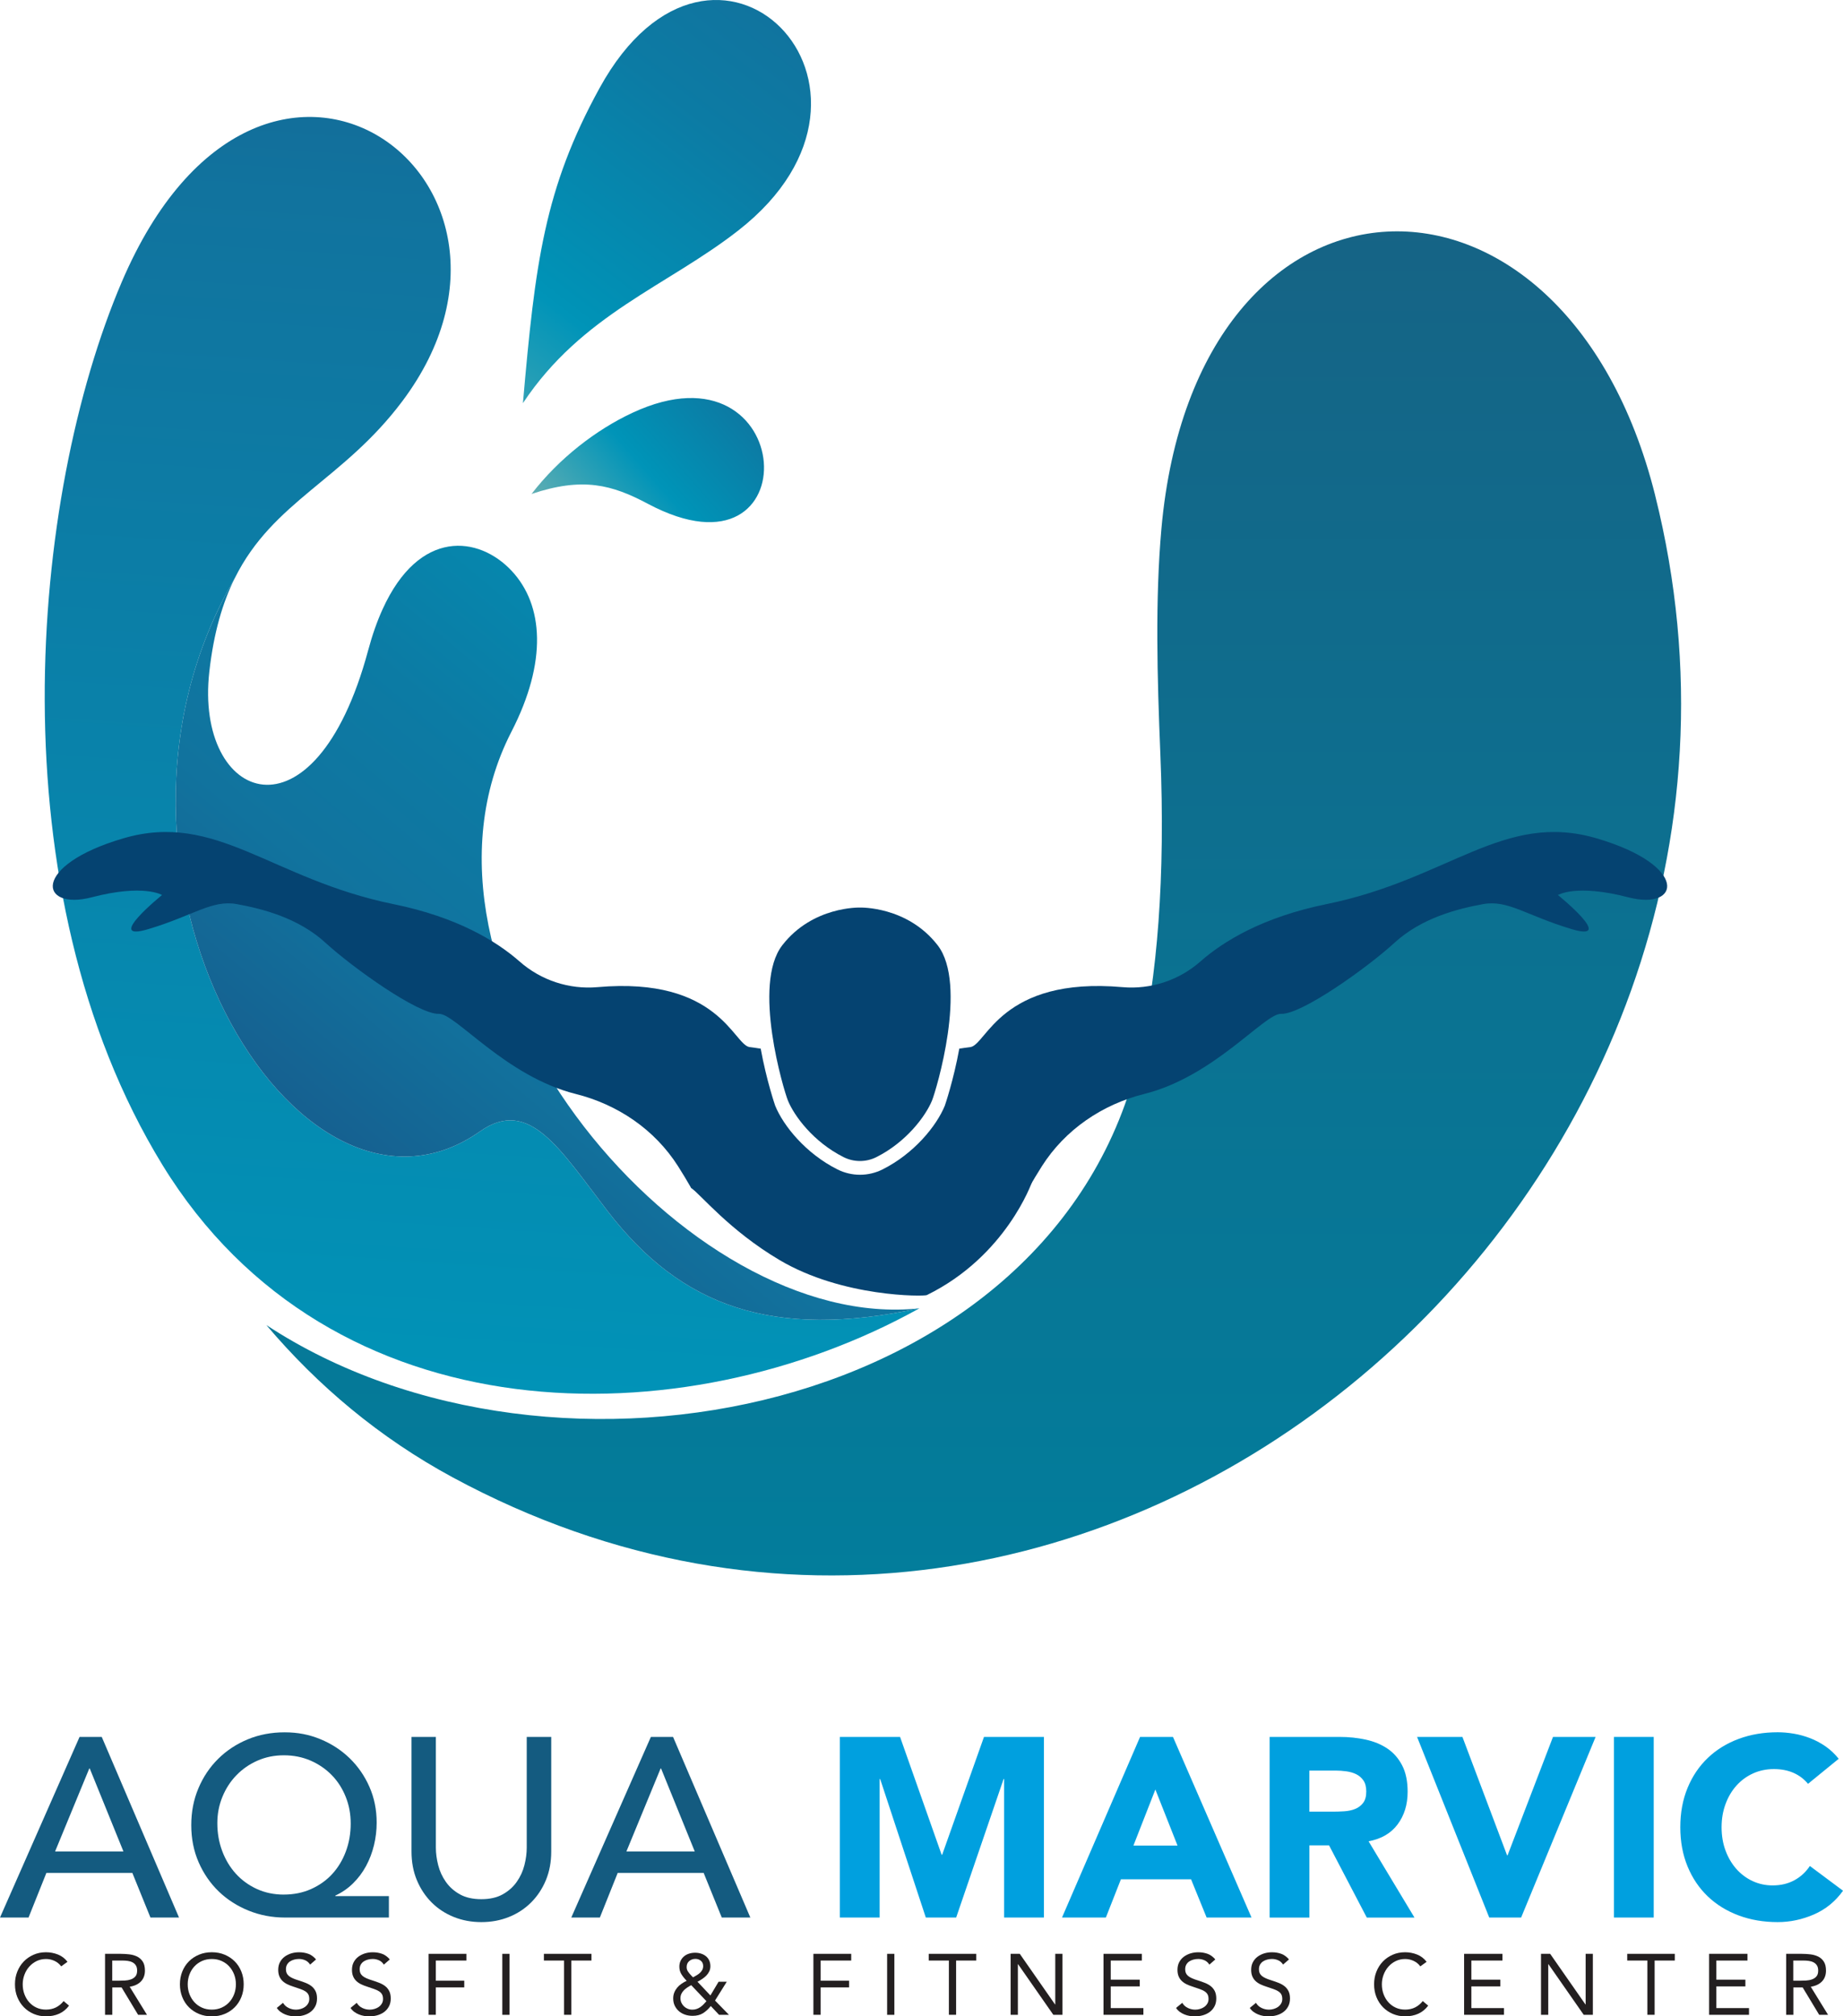 <svg viewBox="0 0 637.98 697.82" xmlns="http://www.w3.org/2000/svg" xmlns:xlink="http://www.w3.org/1999/xlink"><linearGradient id="a" gradientTransform="matrix(-1 0 0 1 5810.27 0)" gradientUnits="userSpaceOnUse" x1="5664.8" x2="5609.01" y1="663.82" y2="-180.12"><stop offset="0" stop-color="#80b7b1"/><stop offset=".2" stop-color="#0094b8"/><stop offset=".7" stop-color="#11739e"/><stop offset="1" stop-color="#1b4a80"/></linearGradient><linearGradient id="b" gradientTransform="matrix(-1 0 0 1 5810.27 0)" gradientUnits="userSpaceOnUse" x1="5412.79" x2="5731.28" y1="90.5" y2="470.57"><stop offset="0" stop-color="#80b7b1"/><stop offset=".32" stop-color="#0094b8"/><stop offset=".34" stop-color="#0092b6"/><stop offset=".56" stop-color="#0c7ba4"/><stop offset=".7" stop-color="#11739e"/><stop offset="1" stop-color="#1b4a80"/></linearGradient><linearGradient id="c" gradientTransform="matrix(-1 0 0 1 5810.27 0)" gradientUnits="userSpaceOnUse" x1="5473.2" x2="5473.2" y1="739.44" y2="-171.24"><stop offset="0" stop-color="#00a0df"/><stop offset=".15" stop-color="#00809e"/><stop offset=".76" stop-color="#176284"/><stop offset="1" stop-color="#1b75a2"/></linearGradient><linearGradient id="d" x1="5618.51" x2="5507.01" xlink:href="#b" y1="198.17" y2="100.77"/><linearGradient id="e" gradientTransform="matrix(-1 0 0 1 5810.27 0)" gradientUnits="userSpaceOnUse" x1="5671.34" x2="5502.75" y1="177.17" y2="-42.56"><stop offset="0" stop-color="#80b7b1"/><stop offset=".32" stop-color="#0094b8"/><stop offset=".34" stop-color="#0092b6"/><stop offset=".62" stop-color="#0c7ba4"/><stop offset=".79" stop-color="#11739e"/><stop offset="1" stop-color="#1b4a80"/></linearGradient><path d="m27.54 601.11h7.68l26.75 62.51h-9.89l-6.27-15.45h-29.75l-6.18 15.45h-9.88zm15.19 39.64-11.65-28.69h-.18l-11.83 28.69z" fill="#145b80"/><path d="m134.64 663.62h-36.02c-4.41 0-8.59-.79-12.54-2.38-3.94-1.59-7.39-3.79-10.33-6.62s-5.27-6.2-6.98-10.11-2.56-8.2-2.56-12.85.82-8.84 2.47-12.76 3.93-7.32 6.84-10.2 6.33-5.13 10.24-6.75 8.17-2.43 12.76-2.43 8.55.79 12.4 2.38 7.22 3.78 10.11 6.58c2.88 2.8 5.17 6.09 6.84 9.89 1.68 3.79 2.52 7.93 2.52 12.4 0 2.65-.31 5.25-.93 7.81s-1.53 4.96-2.74 7.2-2.71 4.24-4.5 6c-1.8 1.77-3.84 3.18-6.14 4.24v.18h18.54v7.42zm-36.37-7.95c3.41 0 6.55-.63 9.4-1.9s5.3-3 7.33-5.21 3.6-4.81 4.72-7.81 1.68-6.21 1.68-9.62-.57-6.38-1.72-9.27c-1.15-2.88-2.75-5.39-4.81-7.5-2.06-2.12-4.5-3.8-7.33-5.04-2.83-1.23-5.92-1.85-9.27-1.85s-6.34.62-9.14 1.85c-2.8 1.24-5.22 2.91-7.28 5.04-2.06 2.12-3.68 4.61-4.85 7.46-1.18 2.86-1.77 5.9-1.77 9.14 0 3.41.56 6.62 1.68 9.62s2.69 5.62 4.72 7.86 4.46 4 7.29 5.3c2.82 1.29 5.94 1.94 9.36 1.94z" fill="#145b80"/><path d="m150.88 601.11v38.32c0 1.94.27 3.96.8 6.05s1.41 4.02 2.65 5.78c1.24 1.77 2.85 3.21 4.86 4.33 2 1.12 4.47 1.68 7.42 1.68s5.42-.56 7.42-1.68 3.62-2.56 4.86-4.33 2.12-3.69 2.65-5.78.8-4.11.8-6.05v-38.32h8.48v39.64c0 3.65-.62 6.96-1.85 9.93-1.24 2.97-2.94 5.55-5.12 7.72-2.18 2.18-4.74 3.86-7.68 5.03-2.94 1.18-6.12 1.77-9.54 1.77s-6.59-.59-9.53-1.77-5.5-2.85-7.68-5.03-3.88-4.75-5.12-7.72-1.85-6.28-1.85-9.93v-39.64h8.48z" fill="#145b80"/><path d="m225.31 601.11h7.68l26.75 62.51h-9.89l-6.27-15.45h-29.75l-6.18 15.45h-9.89zm15.19 39.64-11.65-28.69h-.18l-11.83 28.69z" fill="#145b80"/><g fill="#00a0df"><path d="m290.73 601.11h20.84l14.39 40.79h.18l14.48-40.79h20.75v62.51h-13.78v-47.94h-.18l-16.42 47.94h-10.51l-15.8-47.94h-.18v47.94h-13.77z"/><path d="m394.65 601.11h11.39l27.19 62.51h-15.54l-5.39-13.24h-24.28l-5.21 13.24h-15.18zm5.3 18.19-7.6 19.42h15.27l-7.68-19.42z"/><path d="m439.5 601.11h24.19c3.18 0 6.19.31 9.05.93s5.35 1.65 7.51 3.09c2.15 1.44 3.85 3.39 5.12 5.83s1.9 5.49 1.9 9.14c0 4.41-1.15 8.17-3.45 11.26s-5.65 5.05-10.07 5.87l15.89 26.4h-16.51l-13.06-24.99h-6.8v24.99h-13.77v-62.51zm13.77 25.87h8.12c1.23 0 2.54-.04 3.93-.13 1.38-.09 2.63-.35 3.75-.8 1.12-.44 2.04-1.13 2.78-2.08.74-.94 1.1-2.26 1.1-3.97 0-1.59-.32-2.86-.97-3.8s-1.47-1.66-2.47-2.16-2.15-.84-3.44-1.02c-1.3-.18-2.56-.26-3.8-.26h-9.01v14.21z"/><path d="m490.53 601.11h15.71l15.45 40.97h.18l15.72-40.97h14.75l-25.78 62.51h-11.04l-24.98-62.51z"/><path d="m558.69 601.11h13.77v62.51h-13.77z"/><path d="m625.88 617.36c-1.36-1.65-3.02-2.91-4.99-3.79s-4.25-1.33-6.84-1.33-4.99.5-7.2 1.5-4.12 2.4-5.74 4.2-2.88 3.93-3.79 6.4c-.92 2.47-1.37 5.15-1.37 8.03s.45 5.64 1.37 8.08c.91 2.45 2.16 4.56 3.75 6.36 1.59 1.79 3.46 3.19 5.61 4.19s4.46 1.5 6.93 1.5c2.83 0 5.33-.59 7.51-1.77s3.97-2.83 5.39-4.95l11.48 8.56c-2.65 3.71-6.01 6.44-10.07 8.21-4.06 1.76-8.24 2.65-12.53 2.65-4.89 0-9.39-.76-13.51-2.3-4.12-1.53-7.68-3.72-10.68-6.57-3-2.86-5.34-6.31-7.02-10.38-1.68-4.06-2.52-8.59-2.52-13.6s.84-9.53 2.52-13.6c1.67-4.06 4.02-7.52 7.02-10.38s6.56-5.05 10.68-6.58 8.62-2.29 13.51-2.29c1.76 0 3.6.16 5.52.48 1.91.32 3.8.84 5.65 1.55s3.63 1.65 5.34 2.83 3.24 2.62 4.59 4.32l-10.6 8.65z"/></g><g fill="#231f20"><path d="m21.2 680.53c-.64-.86-1.42-1.5-2.36-1.92-.93-.43-1.91-.64-2.92-.64-1.17 0-2.25.24-3.24.71-.98.48-1.83 1.12-2.55 1.93-.72.8-1.27 1.74-1.67 2.8s-.6 2.17-.6 3.32c0 1.23.2 2.38.6 3.44s.95 1.99 1.65 2.77c.71.79 1.55 1.41 2.53 1.86.99.46 2.07.68 3.27.68 1.29 0 2.44-.25 3.46-.76 1.01-.51 1.9-1.24 2.65-2.19l1.88 1.58c-.95 1.27-2.1 2.2-3.44 2.8s-2.86.9-4.55.9c-1.51 0-2.92-.28-4.23-.83-1.31-.56-2.45-1.33-3.41-2.31s-1.72-2.15-2.27-3.5-.82-2.83-.82-4.44.26-3 .79-4.35 1.27-2.52 2.22-3.52c.95-.99 2.09-1.78 3.4-2.36s2.75-.87 4.32-.87c1.43 0 2.81.26 4.13.78s2.43 1.36 3.32 2.53l-2.18 1.58z"/><path d="m36.35 676.18h5.4c1.01 0 2.02.06 3.03.18 1 .12 1.9.38 2.7.77.8.4 1.44.98 1.94 1.74.5.77.75 1.8.75 3.12 0 1.55-.47 2.8-1.4 3.76-.93.95-2.23 1.56-3.88 1.82l5.99 9.72h-3.07l-5.72-9.48h-3.22v9.48h-2.51v-21.11zm2.5 9.3h2.24c.7 0 1.42-.02 2.16-.06.75-.04 1.43-.17 2.06-.39s1.14-.56 1.55-1.03.61-1.14.61-2.01c0-.76-.15-1.36-.45-1.82s-.69-.81-1.18-1.06-1.03-.41-1.64-.49-1.22-.12-1.83-.12h-3.52z"/><path d="m73.32 697.82c-1.61 0-3.09-.28-4.43-.83-1.34-.56-2.5-1.33-3.49-2.31-.98-.98-1.75-2.15-2.3-3.52-.55-1.36-.82-2.84-.82-4.43s.27-3.07.82-4.43 1.31-2.53 2.3-3.52c.98-.98 2.15-1.75 3.49-2.31s2.82-.84 4.43-.84 3.09.28 4.43.84 2.5 1.32 3.49 2.31c.99.98 1.75 2.16 2.3 3.52s.82 2.84.82 4.43-.27 3.07-.82 4.43-1.31 2.53-2.3 3.52c-.98.99-2.15 1.76-3.49 2.31-1.34.56-2.82.83-4.43.83zm0-2.33c1.23 0 2.36-.23 3.38-.68 1.02-.46 1.9-1.08 2.64-1.88.74-.79 1.31-1.73 1.71-2.79.41-1.06.61-2.2.61-3.41s-.2-2.35-.61-3.41-.98-1.99-1.71-2.79-1.61-1.42-2.64-1.88c-1.02-.46-2.15-.68-3.38-.68s-2.36.23-3.38.68c-1.02.46-1.9 1.08-2.64 1.88-.74.79-1.31 1.73-1.71 2.79-.41 1.06-.61 2.2-.61 3.41s.2 2.35.61 3.41.98 1.99 1.71 2.79 1.62 1.42 2.64 1.88 2.15.68 3.38.68z"/><path d="m107.34 679.9c-.42-.68-.97-1.17-1.67-1.48s-1.42-.46-2.18-.46c-.56 0-1.1.07-1.64.21s-1.02.35-1.45.63-.77.65-1.03 1.1c-.26.46-.39.99-.39 1.61 0 .48.07.9.22 1.27s.39.7.73 1 .8.58 1.37.84 1.28.52 2.12.77c.82.26 1.61.54 2.37.84s1.44.67 2.03 1.13 1.05 1.03 1.4 1.71c.35.69.52 1.55.52 2.58s-.21 1.97-.63 2.74c-.42.78-.97 1.42-1.65 1.92-.68.51-1.48.89-2.37 1.14s-1.82.37-2.77.37c-.62 0-1.23-.05-1.85-.16s-1.21-.28-1.77-.51c-.57-.23-1.1-.53-1.6-.89-.5-.37-.92-.82-1.28-1.36l2.15-1.76c.46.78 1.09 1.36 1.91 1.76.81.4 1.68.6 2.59.6.54 0 1.08-.08 1.63-.24s1.04-.39 1.47-.7c.44-.31.8-.69 1.07-1.15.28-.46.42-.98.42-1.58 0-.66-.11-1.19-.33-1.6s-.56-.76-1.01-1.06c-.46-.3-1.03-.56-1.73-.81-.7-.24-1.51-.51-2.44-.83-.76-.24-1.45-.51-2.09-.82s-1.19-.69-1.65-1.13c-.47-.45-.84-.98-1.1-1.61-.27-.63-.4-1.38-.4-2.25 0-1.01.2-1.9.6-2.65.4-.76.94-1.39 1.61-1.89.68-.51 1.44-.89 2.3-1.15.85-.26 1.75-.39 2.68-.39 1.19 0 2.28.19 3.27.55.98.37 1.86 1.01 2.64 1.93l-2.06 1.79z"/><path d="m132.86 679.9c-.42-.68-.97-1.17-1.67-1.48s-1.42-.46-2.18-.46c-.56 0-1.1.07-1.64.21s-1.02.35-1.45.63-.77.65-1.03 1.1c-.26.46-.39.99-.39 1.61 0 .48.07.9.22 1.27s.39.7.73 1 .79.58 1.37.84 1.28.52 2.12.77c.82.26 1.61.54 2.37.84s1.44.67 2.03 1.13 1.05 1.03 1.4 1.71c.35.69.52 1.55.52 2.58s-.21 1.97-.63 2.74c-.42.78-.97 1.42-1.65 1.92-.69.51-1.48.89-2.37 1.14s-1.82.37-2.77.37c-.62 0-1.23-.05-1.85-.16s-1.21-.28-1.77-.51c-.57-.23-1.1-.53-1.6-.89-.5-.37-.92-.82-1.28-1.36l2.15-1.76c.46.78 1.09 1.36 1.91 1.76.81.4 1.68.6 2.59.6.54 0 1.08-.08 1.63-.24.54-.16 1.04-.39 1.48-.7s.79-.69 1.07-1.15.42-.98.42-1.58c0-.66-.11-1.19-.33-1.6s-.56-.76-1.01-1.06c-.46-.3-1.03-.56-1.73-.81-.7-.24-1.51-.51-2.44-.83-.76-.24-1.45-.51-2.09-.82s-1.19-.69-1.65-1.13c-.47-.45-.84-.98-1.1-1.61-.27-.63-.4-1.38-.4-2.25 0-1.01.2-1.9.6-2.65.4-.76.94-1.39 1.61-1.89.68-.51 1.44-.89 2.3-1.15.85-.26 1.75-.39 2.68-.39 1.19 0 2.28.19 3.27.55.98.37 1.86 1.01 2.64 1.93l-2.06 1.79z"/><path d="m148.36 676.18h13.09v2.32h-10.58v6.98h9.84v2.32h-9.84v9.48h-2.51v-21.11z"/><path d="m173.88 676.18h2.51v21.11h-2.51z"/><path d="m204.74 678.5h-6.98v18.78h-2.5v-18.78h-6.98v-2.32h16.46z"/><path d="m246.06 694.24c-.85 1.08-1.77 1.91-2.74 2.51s-2.17.89-3.58.89c-.89 0-1.75-.13-2.56-.4s-1.52-.66-2.13-1.18-1.09-1.15-1.46-1.89c-.37-.75-.55-1.6-.55-2.55 0-.74.12-1.42.37-2.04s.59-1.19 1.01-1.7c.43-.51.92-.96 1.49-1.34.57-.39 1.17-.73 1.8-1.03-.7-.69-1.29-1.43-1.79-2.21s-.75-1.67-.75-2.68c0-.77.15-1.46.45-2.07s.7-1.11 1.19-1.52c.5-.41 1.07-.72 1.73-.92.66-.21 1.35-.31 2.09-.31s1.39.1 2.03.3c.63.2 1.2.49 1.68.88.49.39.87.87 1.15 1.46s.42 1.27.42 2.04c0 .66-.13 1.26-.4 1.8-.27.55-.62 1.03-1.04 1.46-.43.43-.91.82-1.43 1.16-.53.35-1.06.66-1.59.94l4.47 4.74 2.83-4.74h2.83l-4.06 6.5 4.83 4.95h-3.43l-2.86-3.04zm-6.79-7.21c-.46.24-.91.5-1.34.79-.44.29-.83.61-1.19.97s-.65.77-.86 1.22c-.22.46-.33.96-.33 1.52s.11 1.1.33 1.58.52.89.89 1.25c.38.36.81.64 1.31.84s1.02.3 1.58.3 1.03-.08 1.49-.24.88-.37 1.27-.64.75-.58 1.1-.93.69-.72 1.03-1.12l-5.28-5.55zm.62-2.71c.4-.22.81-.45 1.22-.69.42-.24.8-.51 1.13-.81.34-.3.62-.65.84-1.04.22-.4.33-.86.33-1.37 0-.78-.26-1.38-.79-1.82s-1.16-.66-1.89-.66c-.84 0-1.55.25-2.15.76s-.89 1.2-.89 2.07c0 .58.15 1.09.46 1.54s.64.86 1 1.24l.74.77z"/><path d="m281.57 676.18h13.09v2.32h-10.58v6.98h9.84v2.32h-9.84v9.48h-2.51v-21.11z"/><path d="m307.09 676.18h2.51v21.11h-2.51z"/><path d="m337.95 678.5h-6.98v18.78h-2.5v-18.78h-6.98v-2.32h16.46z"/><path d="m349.85 676.18h3.16l12.22 17.53h.06v-17.53h2.5v21.11h-3.16l-12.22-17.53h-.06v17.53h-2.51v-21.11z"/><path d="m381.99 676.18h13.27v2.32h-10.76v6.62h10.04v2.33h-10.04v7.51h11.3v2.32h-13.81v-21.11z"/><path d="m418.63 679.9c-.42-.68-.98-1.17-1.67-1.48-.7-.31-1.42-.46-2.18-.46-.56 0-1.1.07-1.64.21s-1.02.35-1.45.63-.77.65-1.03 1.1c-.26.46-.39.99-.39 1.61 0 .48.07.9.22 1.27s.39.7.73 1 .79.58 1.37.84 1.28.52 2.12.77c.82.26 1.61.54 2.37.84.77.3 1.44.67 2.03 1.13s1.05 1.03 1.4 1.71c.34.69.52 1.55.52 2.58s-.21 1.97-.63 2.74c-.42.78-.97 1.42-1.65 1.92-.69.51-1.48.89-2.37 1.14-.9.25-1.82.37-2.77.37-.61 0-1.23-.05-1.85-.16s-1.21-.28-1.77-.51c-.57-.23-1.1-.53-1.6-.89-.5-.37-.93-.82-1.28-1.36l2.15-1.76c.46.78 1.09 1.36 1.91 1.76.81.4 1.68.6 2.59.6.53 0 1.08-.08 1.62-.24.55-.16 1.04-.39 1.48-.7s.8-.69 1.07-1.15c.28-.46.42-.98.42-1.58 0-.66-.11-1.19-.33-1.6s-.56-.76-1.01-1.06c-.46-.3-1.03-.56-1.73-.81-.7-.24-1.51-.51-2.44-.83-.76-.24-1.45-.51-2.09-.82s-1.19-.69-1.65-1.13c-.47-.45-.84-.98-1.1-1.61-.27-.63-.4-1.38-.4-2.25 0-1.01.2-1.9.6-2.65.4-.76.93-1.39 1.61-1.89.68-.51 1.44-.89 2.3-1.15s1.75-.39 2.68-.39c1.19 0 2.28.19 3.27.55.98.37 1.86 1.01 2.64 1.93l-2.05 1.79z"/><path d="m444.15 679.9c-.42-.68-.97-1.17-1.67-1.48s-1.42-.46-2.18-.46c-.56 0-1.1.07-1.64.21-.53.14-1.02.35-1.44.63-.43.28-.77.65-1.03 1.1-.26.46-.39.99-.39 1.61 0 .48.07.9.22 1.27s.39.7.73 1 .8.58 1.37.84c.58.26 1.28.52 2.11.77.82.26 1.61.54 2.37.84.77.3 1.44.67 2.03 1.13s1.05 1.03 1.4 1.71c.35.69.52 1.55.52 2.58s-.21 1.97-.63 2.74c-.42.78-.97 1.42-1.65 1.92-.68.51-1.48.89-2.37 1.14s-1.82.37-2.77.37c-.62 0-1.23-.05-1.85-.16s-1.21-.28-1.77-.51c-.57-.23-1.1-.53-1.6-.89-.5-.37-.92-.82-1.28-1.36l2.14-1.76c.46.78 1.09 1.36 1.91 1.76s1.68.6 2.6.6c.54 0 1.08-.08 1.63-.24.54-.16 1.04-.39 1.48-.7.43-.31.79-.69 1.07-1.15s.42-.98.42-1.58c0-.66-.11-1.19-.33-1.6s-.55-.76-1.02-1.06c-.45-.3-1.03-.56-1.73-.81-.7-.24-1.51-.51-2.45-.83-.75-.24-1.45-.51-2.09-.82s-1.19-.69-1.65-1.13c-.47-.45-.84-.98-1.1-1.61-.27-.63-.4-1.38-.4-2.25 0-1.01.2-1.9.6-2.65.4-.76.94-1.39 1.61-1.89.68-.51 1.44-.89 2.3-1.15.85-.26 1.75-.39 2.68-.39 1.19 0 2.28.19 3.26.55.98.37 1.86 1.01 2.64 1.93l-2.06 1.79z"/><path d="m491.67 680.53c-.63-.86-1.42-1.5-2.35-1.92-.93-.43-1.91-.64-2.92-.64-1.17 0-2.25.24-3.23.71-.99.48-1.84 1.12-2.55 1.93-.71.8-1.27 1.74-1.67 2.8s-.6 2.17-.6 3.32c0 1.23.2 2.38.6 3.44s.95 1.99 1.66 2.77c.7.79 1.55 1.41 2.53 1.86.98.46 2.07.68 3.26.68 1.29 0 2.45-.25 3.46-.76s1.9-1.24 2.65-2.19l1.88 1.58c-.95 1.27-2.1 2.2-3.44 2.8s-2.86.9-4.55.9c-1.51 0-2.92-.28-4.23-.83-1.31-.56-2.45-1.33-3.42-2.31-.96-.98-1.72-2.15-2.27-3.5s-.82-2.83-.82-4.44.26-3 .79-4.35 1.27-2.52 2.22-3.52c.95-.99 2.09-1.78 3.4-2.36s2.75-.87 4.32-.87c1.43 0 2.81.26 4.13.78s2.43 1.36 3.32 2.53l-2.18 1.58z"/><path d="m506.82 676.18h13.27v2.32h-10.76v6.62h10.04v2.33h-10.04v7.51h11.3v2.32h-13.81v-21.11z"/><path d="m533.45 676.18h3.16l12.22 17.53h.06v-17.53h2.5v21.11h-3.16l-12.22-17.53h-.06v17.53h-2.51v-21.11z"/><path d="m579.75 678.5h-6.98v18.78h-2.51v-18.78h-6.97v-2.32h16.46z"/><path d="m591.64 676.18h13.27v2.32h-10.77v6.62h10.05v2.33h-10.05v7.51h11.3v2.32h-13.81v-21.11z"/><path d="m618.27 676.18h5.4c1.02 0 2.02.06 3.03.18 1 .12 1.9.38 2.7.77.8.4 1.44.98 1.94 1.74.5.77.75 1.8.75 3.12 0 1.55-.47 2.8-1.4 3.76-.93.95-2.22 1.56-3.87 1.82l5.99 9.72h-3.07l-5.72-9.48h-3.22v9.48h-2.5v-21.11zm2.5 9.3h2.24c.7 0 1.41-.02 2.16-.06.74-.04 1.43-.17 2.06-.39s1.14-.56 1.55-1.03.61-1.14.61-2.01c0-.76-.15-1.36-.45-1.82s-.69-.81-1.18-1.06-1.04-.41-1.64-.49c-.61-.08-1.22-.12-1.83-.12h-3.52z"/></g><path d="m81.27 200.1c13.27-26.73 37.54-33.9 58.09-61.37 57.59-76.99-48.82-154.42-97.21-41.15-31.66 74.12-44.14 210.55 14.06 305.55s180.2 95.2 262.06 49.65c-50.68 10.82-82.33-.42-107.9-33.59-16.71-21.67-27.19-39.6-44.23-27.63-63.26 44.42-143.71-90.56-84.87-191.47z" fill="url(#a)" fill-rule="evenodd"/><path d="m318.27 452.78c-80.61 8.72-181.36-111.3-143.18-195.52.62-1.36 1.27-2.71 1.96-4.05 12.42-24.15 11.16-43.81.05-55.67-11.31-12.08-31.95-14.74-44.68 13.34-1.85 4.07-3.53 8.79-4.99 14.23-18.56 69.01-60.05 52.33-54.97 7.35 1.53-13.57 4.62-23.94 8.81-32.37-58.84 100.9 21.6 235.89 84.87 191.47 17.05-11.97 27.53 5.96 44.23 27.63 25.57 33.17 57.22 44.41 107.9 33.59z" fill="url(#b)" fill-rule="evenodd"/><path d="m572.95 171.4c-31.56-125.88-159.05-121.29-170.91 11.58-2.19 24.57-1.46 51.42-.37 77.92 1.78 42.82-1.06 77.27-7.33 104.51-28.53 124.14-202.58 158.6-302.14 93.16 17.78 20.99 39.14 39 64.48 52.7 222.77 120.39 476.48-99.71 416.26-339.87z" fill="url(#c)" fill-rule="evenodd"/><path d="m184 170.95c17.73-5.95 27.85-3.2 40.24 3.39 56.74 30.2 52.1-58.19-5.26-31.5-12.58 5.85-25.46 15.76-34.98 28.11z" fill="url(#d)" fill-rule="evenodd"/><path d="m181.02 139.52c20.47-30.83 49.94-40.5 74.62-59.81 63.37-49.57-8.54-121.22-48.1-49.22-19.12 34.81-22.29 60.52-26.52 109.03z" fill="url(#e)" fill-rule="evenodd"/><path d="m563.65 310.54c18.06 4.72 21.21-10.99-11-20.42-32.2-9.42-51.05 14.14-93.46 22.78-22.18 4.52-35.76 12.9-43.68 19.87-7.39 6.5-17.14 9.72-26.94 8.86-42.12-3.71-47.09 20.06-52.69 20.75-1.32.16-2.58.35-3.81.54-1.99 10.94-4.95 19.58-5.02 19.76-2.88 7.03-10.65 16.56-21.54 22.03-2.41 1.21-5.11 1.85-7.81 1.85s-5.4-.64-7.81-1.85c-10.89-5.47-18.67-15-21.54-22.03-.07-.18-3.03-8.82-5.02-19.76-1.23-.19-2.49-.38-3.81-.54-5.6-.7-10.57-24.47-52.69-20.75-9.81.86-19.56-2.36-26.95-8.86-7.92-6.97-21.5-15.35-43.68-19.87-42.41-8.64-61.26-32.2-93.47-22.78-32.2 9.42-29.06 25.14-10.99 20.42 18.06-4.71 24.35-.79 24.35-.79s-20.42 16.5-4.71 11.79 21.99-10.21 30.63-8.64 21.21 4.71 30.63 13.35c9.43 8.64 32.2 24.9 39.27 24.62 5.69-.22 23.11 21.65 47.32 27.71 14.6 3.65 27.41 12.33 35.49 25.03 1.58 2.49 3.1 5.01 4.53 7.51h116.88c1.44-2.5 2.95-5.02 4.53-7.51 8.08-12.7 20.89-21.38 35.49-25.03 24.21-6.06 41.63-27.93 47.33-27.71 7.07.28 29.84-15.98 39.27-24.62s22-11.78 30.63-13.35c8.64-1.57 14.92 3.93 30.64 8.64 15.7 4.71-4.72-11.79-4.72-11.79s6.29-3.92 24.35.79z" fill="#054371"/><path d="m297.69 314.09s-16.35-.55-26.88 13.03.51 50.28 1.94 53.76c2.13 5.22 8.73 14.29 19.27 19.58 3.57 1.79 7.78 1.79 11.34 0 10.54-5.29 17.13-14.36 19.27-19.58 1.43-3.49 12.47-40.18 1.94-53.76s-26.88-13.03-26.88-13.03z" fill="#054371"/><path d="m320.82 448.21c-.97.48-29.12.81-50.97-12.13-17.5-10.37-27.37-22.79-30.61-24.95-3.23-2.16 117.98-2.02 117.98-2.02s-8.9 25.62-36.4 39.1z" fill="#054371"/></svg>